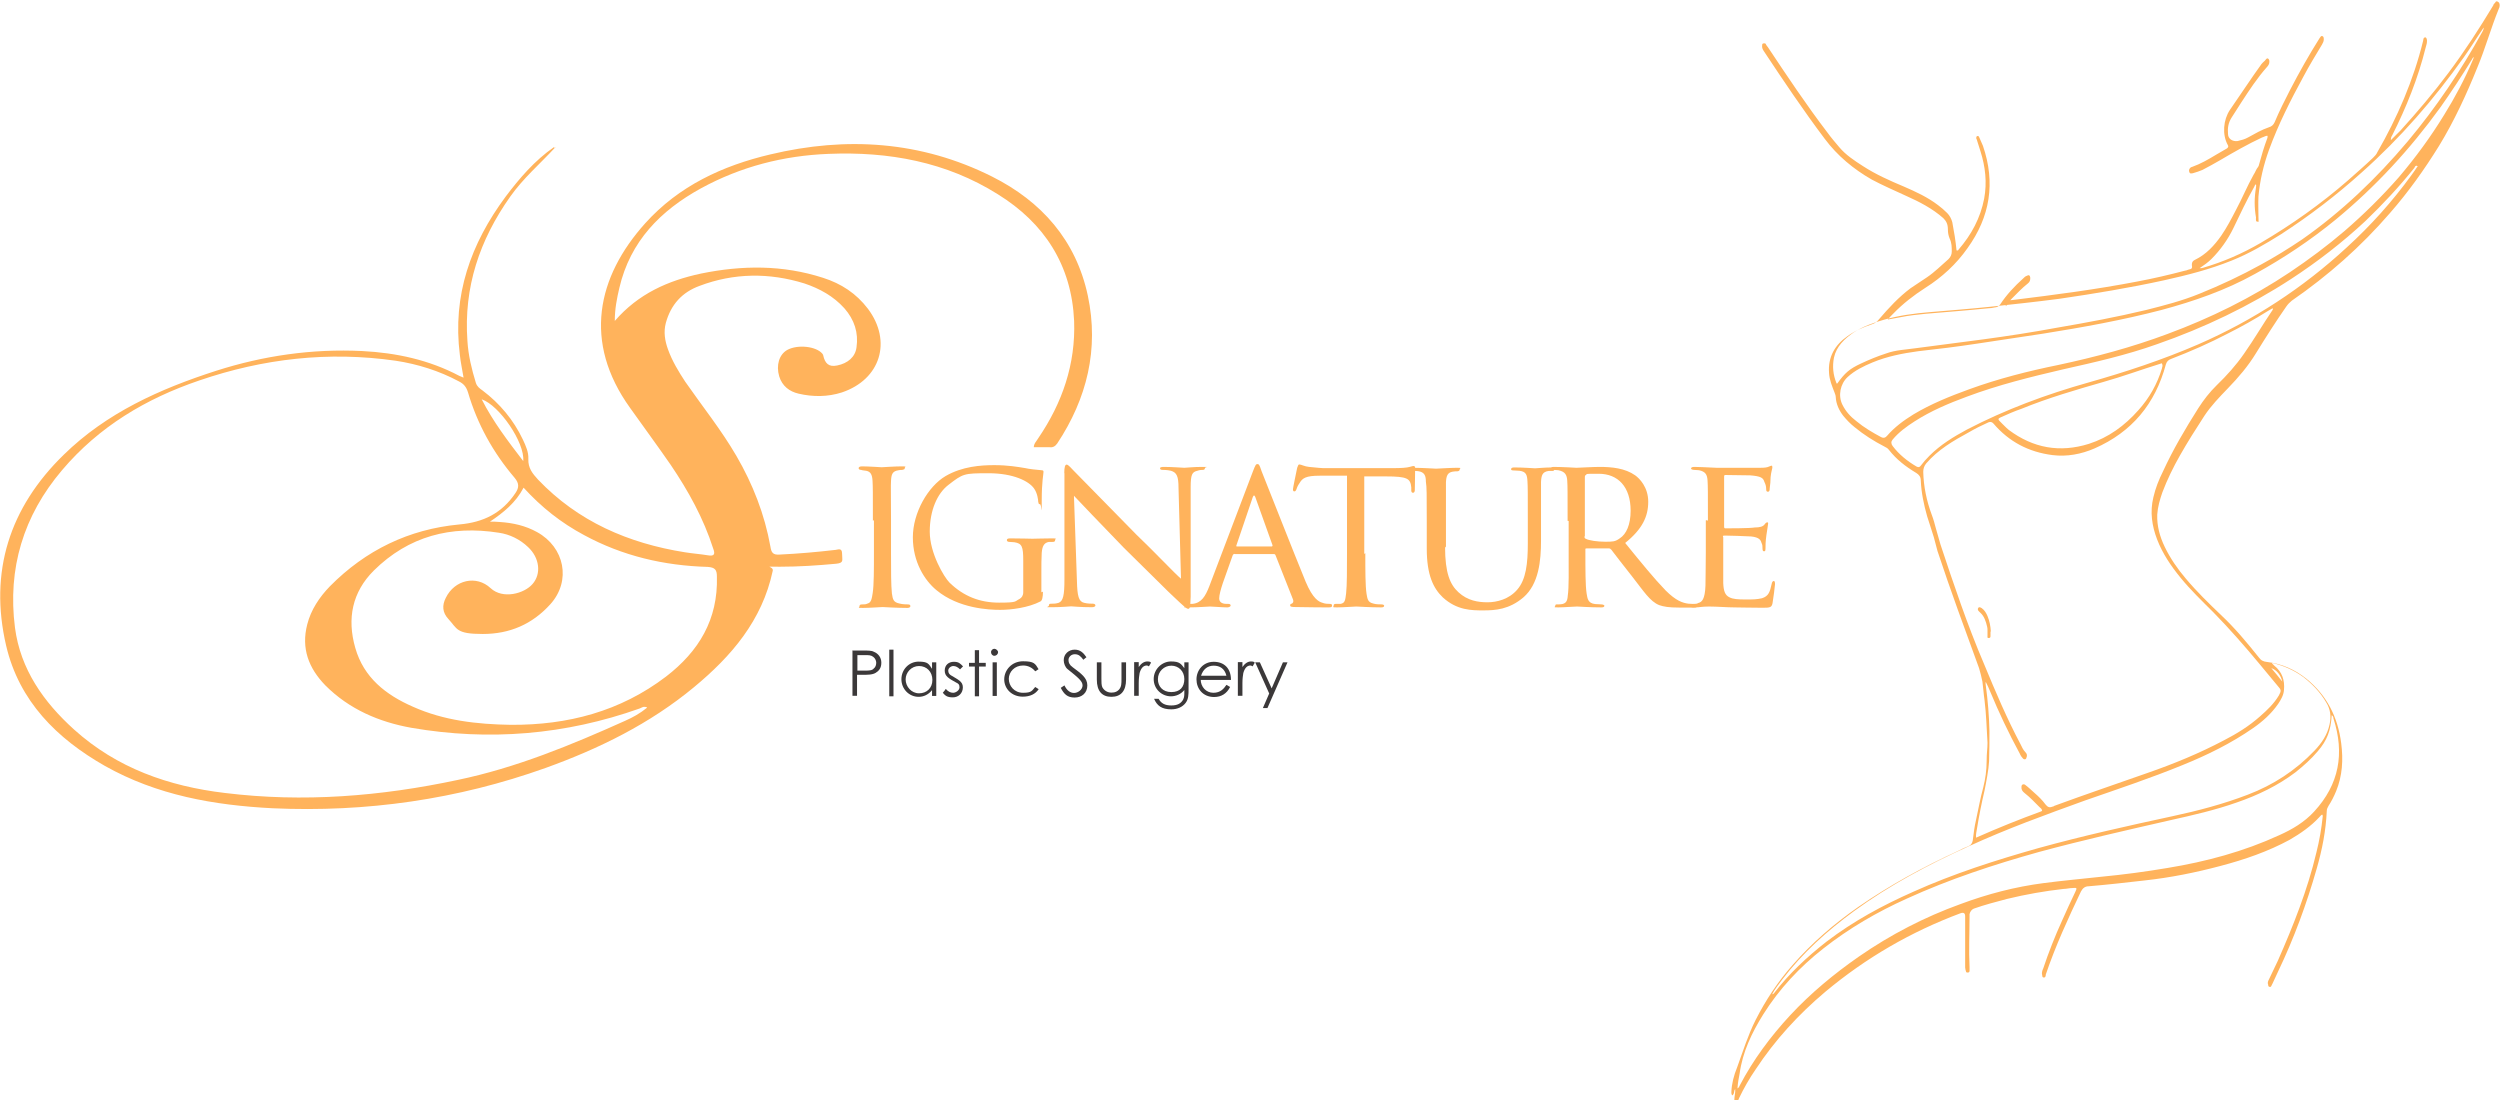 <?xml version="1.0" encoding="UTF-8"?> <svg xmlns="http://www.w3.org/2000/svg" xmlns:serif="http://www.serif.com/" id="Layer_1" version="1.1" viewBox="0 0 1420 625"><defs><style> .st0 { fill: #ffb35c; } .st1 { fill: #3b3839; } </style></defs><g id="Layer_2-2"><g><path class="st0" d="M315.3,83.8c-8.6,9.3-18.1,17.4-25.5,27.9-17.4,24.6-26.5,51.5-24.3,82,.5,8.1,2.4,16,4.8,23.8.7,2.1,2.1,3.1,3.8,4.3,9.8,7.4,17.6,16.7,22.9,27.9,1.7,3.6,3.3,7.2,3.1,11-.2,5.2,2.4,8.3,5.5,11.7,22.7,23.8,51.3,36.2,83.5,41.3,4.3.7,8.6,1,12.9,1.7,3.8.7,4.3-.7,3.1-3.8-5.5-17.2-14.1-32.7-24.1-47.5-7.6-11-15.5-21.7-23.1-32.4-26.9-37.4-18.8-74.4,8.6-104.9,19.1-21.2,43.9-32.7,71.1-39.1,43.2-10.3,85.6-7.6,125.9,12.6,28.1,14.1,47.7,36.2,54.4,67.7,6.4,30.3-.5,58.4-17.4,83.9-1.2,1.7-2.6,2.4-4.5,2.1h-8.8c0-2.1,1.7-3.6,2.6-5.2,13.6-20,21.2-42,20.3-66.5-1.4-31.7-16.9-55.6-43.4-72-29.3-18.4-62-24.3-96.1-22.9-25.5,1-49.8,7.2-72.5,19.6-22.9,12.6-40.1,30-46.3,56.5-1.4,6-2.6,11.9-2.6,18.8,13.4-15.5,30.3-22.9,48.9-26.9,23.4-4.8,46.5-5,69.4,2.4,10.3,3.3,18.8,8.8,25.5,17.6,13.8,18.4,7.2,40.1-14.8,47.5-8.1,2.6-16.5,2.6-24.6.7-5.2-1.2-9.3-4.3-11-9.8-1.9-6.4,0-12.4,4.5-15,6-3.3,16.5-2.1,20,2.1,0,.2.5.5.5,1,1,4.5,3.1,6.7,7.9,5.7,6-1.2,10.3-4.8,11-10.3,1.2-8.3-1.2-15.7-6.9-22.2-6.2-6.9-14.1-11.2-22.7-14.1-20-6.2-40.1-6-59.6,1.4-9.8,3.6-16.2,10.5-19.1,21-1.4,5.2-.5,10.3,1.2,15,2.4,6.7,6,12.6,9.8,18.4,9.8,14.1,20.5,27.4,29.1,42.2,9.3,16,16,33.1,19.3,51.5.5,3.3,1.4,4.8,5.2,4.5,10.5-.5,21-1.4,31.2-2.6,1.7,0,4.3-1.7,4.3,2.1s1.2,5.2-3.3,5.7c-10.7,1-21.2,1.7-32,1.7s-3.3-.5-4.1,2.4c-6,28.1-23.4,48.4-44.8,66.1-25,20.7-53.7,34.8-84.2,45.8-50.1,17.9-101.8,25.3-155,22.9-33.4-1.7-65.8-7.4-95.4-24.1-27.2-15.5-48.6-36.7-56-68.2-9.8-42,1.9-78.5,32.7-108.5,24.3-23.8,54.6-37.4,86.6-47.7,26.9-8.6,54.6-12.6,83-11.2,19.3,1,37.9,5,55.1,14.1.5.2,1.2.5,2.4,1-.7-4.5-1.7-8.8-2.1-12.9-4.3-33.9,6.2-63.2,26-89.9,7.9-10.5,16.5-20.5,27.4-28.1,0,0,.2.2.5.5h0l.5-.2ZM367.7,401.9c-2.1-1-3.1,0-4.3.5-42.2,15-85.6,18.6-129.7,11-18.4-3.3-35.3-10.5-48.9-24.1-9.5-9.8-13.8-21-10.3-34.6,2.1-8.3,6.9-15.5,12.9-21.7,20.3-20.5,44.8-32.4,73.4-35.1,13.8-1.2,24.3-6.4,32-17.9,2.1-3.1,2.1-5.5-.5-8.6-12.2-14.3-21.2-30.5-26.5-48.6-1-3.1-2.4-4.8-5.2-6.2-11.2-6-23.4-9.8-35.8-11.7-38.2-5.5-75.4-1.2-111.6,11.2-30.3,10.3-57,26.2-78,51-21.9,25.8-31,55.8-26.7,89.4,3.1,23.6,16.2,42.2,33.6,57.9,24.3,21.9,53.7,32.2,85.6,36,44.6,5.5,88.7,1.9,132.3-7.4,33.1-6.9,64.4-19.8,95.1-33.6,4.3-1.9,8.3-4.1,12.4-7.4v-.2ZM278.3,296.3c1.9,0,3.8,0,5.7.2,7.4.5,14.5,2.1,21,5.7,15.7,8.6,19.6,27.7,7.6,41-10.3,11.4-23.1,16.9-38.4,16.9s-14.3-2.9-19.6-8.6c-3.3-3.6-3.6-7.6-1.4-11.9,5-10.3,17.4-13.1,25.5-5.5,6.9,6.4,19.1,3.1,23.8-2.4,5-5.7,4.1-14.8-2.6-21-4.5-4.3-10.3-7.2-16.5-8.1-27.2-4.3-51.3,1.9-71.1,21.5-12.2,12.2-15.3,27.2-10.5,43.9,4.8,16.9,17.4,26.7,32.7,33.4,17.6,7.9,36.5,10,55.6,10.3,32.4.2,62.2-7.6,88.2-27.4,18.6-14.3,29.6-32.4,28.9-56.8,0-3.8-1-5.2-5.2-5.5-24.8-.7-48.4-6.2-70.3-18.1-12.9-6.9-24.1-15.7-34.3-26.9-4.5,8.6-11.4,14.1-19.1,19.3h0ZM297.2,261.9c1-10.5-13.6-31.7-23.6-35.1,6.4,12.6,14.8,23.6,23.6,35.1Z"></path><g><path class="st0" d="M495.8,295.8c0-16.5,0-19.3-.2-22.7s-1-5.2-3.6-5.7c-1.2-.2-2.1-.2-2.9-.5-1,0-1.4-.5-1.4-1s.5-1,1.9-1c3.8,0,11,.5,11.2.5s7.6-.5,11.2-.5,1.9.2,1.9,1-.5.7-1.4,1c-.7,0-1.4,0-2.1.2-3.6.5-4.1,2.4-4.3,6-.2,3.3,0,6.2,0,22.7v18.6c0,9.5,0,18.1.5,22.7.5,3.6,1,5,4.3,5.7,1.7.5,4.3.5,4.8.5,1.2,0,1.4.5,1.4,1s-.5,1-1.7,1c-6.2,0-13.6-.5-14.1-.5s-7.6.5-11.2.5-1.9-.2-1.9-1,.5-1,1.7-1,1.9,0,2.9-.5c2.1-.5,2.4-2.9,2.9-6,.7-4.5.7-13.4.7-22.7v-18.6h0l-.5.2Z"></path><path class="st0" d="M592.4,335.9q0,5-1.4,5.7c-6.9,3.6-16.7,4.8-22.9,4.8s-23.6-.7-36.2-11.2c-6.7-5.5-13.4-16-13.4-30s8.6-28.9,18.6-34.8c9.5-5.5,20-6.2,27.7-6.2s13.4,1,17.6,1.7c1.9.5,6.9,1,9.3,1.2,1,0,1,.5,1,1,0,1.4-1,5.2-1,16.2s0,2.1-1,2.1-.7-.7-1-1.4c0-1.2-.5-5-2.4-7.6-2.9-4.1-11.7-8.6-25.8-8.6s-14.5.2-22.9,6.7c-6.2,4.8-10.5,14.3-10.5,26.5s8.1,25.8,11.2,28.9c8.1,7.9,17.4,11.4,28.1,11.4s8.8-.7,11.7-2.1c1.2-.7,2.1-1.9,2.1-3.8v-17.9c0-8.1-.7-9.8-5-10.5-.7,0-1.9-.2-2.9-.2s-1.4-.5-1.4-1c0-.7.5-1,1.9-1,5,0,12.2.2,12.6.2s7.9-.2,11.2-.2,1.7.2,1.7,1-.5,1-1.4,1h-2.1c-2.9.5-3.8,2.6-4.1,6.2-.2,3.6-.2,6.7-.2,11.2v11.2h0l.7-.2Z"></path><path class="st0" d="M604.5,268.9c0-3.8.5-5,1.4-5s2.9,2.4,3.8,3.3c1.2,1.2,18.4,18.8,35.8,36.5,9.8,9.3,21.9,22.2,25.3,25l-1.4-51.5c0-6.7-1-8.8-4.3-9.8-2.1-.5-4.1-.5-4.8-.5-1.2,0-1.4-.5-1.4-1s1-.7,2.1-.7c5.2,0,10.5.5,11.7.5s5-.5,10-.5,1.7,0,1.7.7-.5,1-1.2,1-1.7,0-3.1.5c-2.9.7-3.8,1.9-3.8,9.3v62.2c-.2,6.2-.5,6.9-1.4,6.9s-2.1-1-8.1-6.7c-.5-.2-17.6-17.4-28.4-27.9-12.9-13.4-25.3-26.2-28.4-29.6l1.7,48.4c.2,8.6,1,11.7,4.1,12.4,1.9.5,4.1.5,5,.5s1.4.5,1.4,1-.7,1-1.9,1c-6.7,0-11.2-.5-11.9-.5s-5.5.5-10.7.5-1.9,0-1.9-1,.5-1,1.7-1,2.1,0,3.8-.5c2.6-1,3.3-4.3,3.3-13.4v-60.6h0v.2Z"></path><path class="st0" d="M701.3,314.6c-.7,0-1,.5-1.2,1l-5.5,15.5c-1.2,3.6-2.1,6.9-2.1,8.8s1.4,3.1,4.1,3.1h1c1.2,0,1.4.5,1.4,1s-1,1-1.9,1c-2.6,0-8.3-.5-9.8-.5s-6.7.5-11.9.5-1.9-.2-1.9-1,.5-1,1.4-1h2.4c5.2-.5,7.4-4.5,9.5-9.8l24.8-65.3c1.4-3.6,1.7-4.3,2.6-4.3s1.2.5,2.4,4.1c1.7,4.1,18.6,47.2,25,62.7,4.1,9.8,7.6,11.4,9.3,11.9,1.7.7,3.3.7,4.3.7s1.4.2,1.4,1-.5,1-1.9,1-10.5,0-18.8-.2c-2.4,0-3.1-.2-3.1-1s.5-.7,1-1c.5-.2,1.2-1,.5-2.6l-9.8-24.8c-.2-.5-.5-.7-1-.7h-22.7.5ZM722.3,310.4c.5,0,.5-.5.5-.7l-9.8-27.4q-.7-1.7-1.4,0l-9.3,27.4c-.2.5,0,.7.2.7h19.8Z"></path><path class="st0" d="M775.5,314.4c0,9.5,0,18.4.7,22.9.5,2.9.7,4.8,3.8,5.5,1.4.5,3.8.5,4.8.5s1.4.5,1.4.7c0,.7-.5,1-1.7,1-6.2,0-13.6-.5-14.1-.5s-7.9.5-11,.5-1.9-.2-1.9-1,.5-1,1.4-1h2.6c2.4-.5,2.6-1.9,3.1-6,.5-4.5.5-13.4.5-22.7v-44.1h-15.5c-7.9,0-9.8,1.4-11.4,4.1-1.2,1.7-1.7,3.1-1.9,3.8-.5,1-.7,1-1.2,1s-.7-.5-.7-1.2,1.7-8.8,2.4-12.2c.5-1.4.7-1.9,1.2-1.9,1,0,3.1,1.2,5.5,1.4,4.3.5,7.9.7,7.9.7h40.5c3.6,0,7.2-.2,8.8-.7,1.7-.5,1.9-.5,2.4-.5s.7.7.7,1.2c0,3.6-.2,11.7-.2,12.6s-.5,1.4-1,1.4c-.7,0-1-.5-1-1.4v-1.7c-.5-5-2.1-6.2-14.5-6.2h-12.2v44.1h0l.5-.5Z"></path><path class="st0" d="M820.8,310.6c0,15,2.9,21.5,7.6,25.8,5.2,4.8,11.2,5.7,16.5,5.7s12.2-1.7,16.9-7.2c5-5.7,6-15,6-26v-13.1c0-16.2,0-19.1-.2-22.4-.2-3.6-.7-5.5-4.5-6-1,0-2.4-.2-3.6-.2s-1.2-.5-1.2-.7c0-.7.7-1,1.7-1,5.2,0,11.4.5,11.9.5s6-.5,9.3-.5,1.7.2,1.7,1-.5,1-1.2,1h-2.1c-3.6.5-4.1,2.6-4.3,6.2v33.4c0,11.2-1.2,24.6-10,32.2-8.1,6.9-16,7.4-22.7,7.4s-15,0-23.1-7.4c-5.2-5-9.1-12.4-9.1-27.7v-15.3c0-16.5,0-19.3-.5-22.7,0-3.3-.7-5.5-4.5-6-.7,0-2.1-.2-3.1-.2s-1.4-.5-1.4-.7c0-.7.5-1,1.9-1,5.2,0,11.9.5,12.9.5s8.3-.5,11.7-.5,1.7.2,1.7,1-1,1-1.4,1-1.7,0-2.6.2c-2.9.5-3.6,2.4-3.8,6v37.4h0l-.2-.7Z"></path><path class="st0" d="M890.4,295.8c0-16.5,0-19.3-.2-22.7s-1.2-5.2-5-6c-.7,0-1.9-.2-2.9-.2s-1.4-.2-1.4-.7.5-1,1.4-1c5.2,0,12.9.5,13.1.5,1.2,0,9.5-.5,13.1-.5,6.9,0,14.5.7,20.3,4.8,2.4,1.7,7.4,6.7,7.4,15s-3.3,15.5-13.1,23.4c9.1,11.2,16.5,20.3,22.9,26.9,6,6,9.8,7.2,13.1,7.6,1,0,3.6.2,3.8.2,1,0,1.4.5,1.4,1s-.5,1-2.1,1h-8.6c-5.7,0-8.6-.5-11.2-1.4-5.2-2.1-8.8-7.9-15.3-16.2-4.8-6-9.8-12.6-11.9-15.3-.5-.5-.7-.7-1.4-.7h-12.6c-.5,0-.7,0-.7.5v1.7c0,10,0,18.8.7,23.4.5,2.9.7,5.5,4.8,6,1.2,0,2.6.2,3.6.2s1.7.5,1.7.7c0,.7-.5,1-1.7,1-6.4,0-13.4-.5-13.8-.5-1.9,0-7.4.5-10.7.5s-1.7-.2-1.7-1,.7-.7,1.4-.7,1.7,0,2.6-.2c2.1-.5,2.9-1.7,3.1-4.8.7-4.5.5-14.5.5-23.8v-18.6h-.5ZM900,304.6c0,.7,0,1.2.7,1.4,1.7,1,6.7,1.7,11,1.7s5.7,0,8.3-1.9c3.8-2.4,6.2-7.9,6.2-15.7,0-13.6-7.2-21-18.1-21s-5.7.2-7.2.7c-.5,0-.7.5-.7,1.2v33.6h-.2Z"></path><path class="st0" d="M970.1,295.8c0-16.2,0-19.3-.2-22.7-.2-3.6-1.2-5.2-4.8-6-.7,0-1.9-.2-2.9-.2s-1.7-.5-1.7-.7c0-.7.7-1,1.9-1,2.4,0,5.7.2,12.6.5h25c2.4,0,3.8-.2,4.8-.7.7-.2,1-.5,1.4-.5s.5.2.5,1-.7,2.4-1,5.5c0,2.1-.2,4.1-.5,6.4,0,1.2-.2,1.9-1,1.9s-1-.5-1-1.4c0-1.9-.5-3.1-1-4.1-.7-2.4-1.9-3.3-8.1-3.8-1.7,0-13.8-.2-14.1-.2-.5,0-.7.2-.7,1v28.1c0,.7,0,1.2.7,1.2,1.4,0,14.1,0,16.7-.5,2.9,0,4.8-.5,5.7-1.9.5-.7,1-1,1.4-1s.5,0,.5.7-.5,2.9-1,6.7c-.5,3.6-.5,6-.5,7.6s-.5,1.4-1,1.4-.7-.7-.7-1.7,0-1.9-.5-2.9c-.5-1.7-1.2-3.3-6-3.8-2.9-.2-12.9-.5-14.8-.5s-1,.5-1,1v26c.2,4.5,1,6.9,3.6,8.1,1.9,1,4.8,1.2,9.1,1.2s6.2,0,9.3-.7c3.8-1.2,4.5-3.6,5.5-8.1.2-1.2.7-1.7,1.2-1.7.7,0,.7,1.2.7,1.9s-1,8.6-1.4,10.7c-.5,2.4-1.4,2.6-5.5,2.6-8.1,0-11.7-.2-16-.2s-10-.5-14.5-.5-5.2.5-8.1.5-1.7-.2-1.7-1,.5-1,1.2-1,1.7,0,2.4-.5c2.1-.5,3.8-2.1,4.1-9.8,0-4.3.2-9.3.2-18.6v-18.6h.7Z"></path></g><g><path class="st1" d="M484.3,369.5h6c2.6,0,4.8,0,6,.7,2.6,1,4.3,3.3,4.3,6.2s-1.2,4.5-3.1,5.7-4.5,1.2-8.1,1.2h-2.6v11.9h-2.6v-25.8h.2ZM487,372.1v8.8h4.3c2.1,0,4.1,0,5-1.2,1-.7,1.4-2.1,1.4-3.3s-.7-2.6-1.7-3.3c-1.2-1-2.6-1-4.8-1h-4.5.2Z"></path><rect class="st1" x="505.1" y="369" width="2.4" height="26.5"></rect><path class="st1" d="M529.4,376.2h2.4v19.1h-2.4v-3.3c-2.1,2.6-4.8,3.8-7.6,3.8-5.5,0-9.8-4.5-9.8-10s4.3-10,9.8-10,5.7,1.4,7.6,4.1v-3.6h0ZM514.4,385.9c0,4.1,3.3,7.9,7.6,7.9s7.6-2.9,7.6-7.6-3.3-7.9-7.6-7.9-7.6,3.6-7.6,7.6h0Z"></path><path class="st1" d="M537.3,391.4c1.2,1.4,2.6,2.1,4.1,2.1s3.6-1.4,3.6-3.1-.7-2.1-1.7-2.6c-4.3-2.4-6.7-3.6-6.7-6.9s2.4-5,5.2-5,3.6,1,5.2,2.6l-1.7,1.7c-1.2-1.2-2.4-1.9-3.8-1.9s-2.9,1.2-2.9,2.6.7,2.1,1.4,2.6c4.3,2.6,6.9,3.6,6.9,6.9s-2.4,5.7-5.7,5.7-4.3-1-5.7-2.6l1.4-1.7h0l.2-.5Z"></path><path class="st1" d="M553.7,369.3h2.4v7.2h3.8v2.1h-3.8v16.9h-2.4v-16.9h-3.3v-2.1h3.3v-7.2Z"></path><path class="st1" d="M566.9,370.4c0,1.2-1,2.1-2.1,2.1s-1.9-1-1.9-2.1,1-1.9,1.9-1.9,2.1,1,2.1,1.9ZM563.8,376.2h2.4v19.1h-2.4v-19.1Z"></path><path class="st1" d="M590,391.4c-1.9,2.9-5,4.3-9.1,4.3-6.2,0-10.5-4.5-10.5-9.8s4.3-10.3,10.7-10.3,6.9,1.4,8.8,4.5l-1.9,1.2c-1.7-2.1-4.1-3.3-6.9-3.3-4.8,0-8.1,3.6-8.1,7.6s3.1,7.9,8.1,7.9,5-1.2,6.9-3.3l1.9,1.2h0Z"></path><path class="st1" d="M615.3,374.7c-1.4-1.9-2.6-3.1-4.8-3.1s-3.6,1.7-3.6,3.3.7,2.9,2.4,4.1c4.8,3.6,8.3,6,8.3,10.3s-3.1,6.9-7.2,6.9-6-1.9-7.9-5.5l2.1-1.4c1.4,2.9,3.3,4.3,5.5,4.3s4.8-1.9,4.8-4.3-2.6-4.5-8.6-9.3c-1.2-1-2.1-3.1-2.1-5,0-3.6,2.9-6,6.2-6s5,1.9,6.7,4.3l-2.1,1.7h0l.2-.2Z"></path><path class="st1" d="M637,376.2h2.6v9.8c0,6.4-2.9,9.8-8.3,9.8s-8.3-3.3-8.3-9.8v-9.8h2.6v9.3c0,1.9,0,3.6.5,4.8,1,1.9,2.9,3.1,5.2,3.1s3.3-.7,4.3-1.7c1.4-1.7,1.4-3.3,1.4-6.2v-9.3h0Z"></path><path class="st1" d="M646.7,379c1.4-2.1,3.1-3.3,5-3.3s1.7.5,2.1.7l-1.2,2.1c-.2,0-.7-.5-1.2-.5-1.9,0-3.3,1.4-4.1,4.3-.2,1.2-.5,3.1-.5,5.7v7.2h-2.6v-19.1h2.6v2.9h-.2Z"></path><path class="st1" d="M675.1,391.4c0,3.1,0,5.7-1.7,7.9s-4.5,3.6-8.1,3.6c-5.5,0-8.1-2.1-9.8-6h2.6c1.4,2.6,3.6,3.8,7.2,3.8s5.5-1.2,6.7-3.3c.7-1.4.7-2.6.7-4.1v-1.4c-1.9,2.4-4.8,3.6-7.6,3.6-5.2,0-9.8-4.1-9.8-9.8s4.8-10,9.8-10,5.7,1.4,7.6,3.8v-3.3h2.4v15.3h0ZM657.7,385.9c0,3.8,2.6,7.2,7.6,7.2s7.4-2.9,7.4-7.4-3.3-7.6-7.4-7.6-7.6,3.3-7.6,7.6v.2Z"></path><path class="st1" d="M682,385.9c0,4.3,3.1,7.6,7.2,7.6s6-2.4,7.4-4.5l2.1,1.2c-1.9,3.8-5,5.7-9.1,5.7-6.4,0-10-4.8-10-10s3.8-10,9.8-10,9.8,3.8,9.8,10.3h-17.2v-.2ZM696.6,383.8c-1-4.1-3.8-5.7-7.2-5.7s-6,1.9-7.2,5.7h14.3Z"></path><path class="st1" d="M705.6,379c1.4-2.1,3.1-3.3,5-3.3s1.7.5,2.1.7l-1.2,2.1c-.2,0-.7-.5-1.2-.5-1.9,0-3.3,1.4-4.1,4.3-.2,1.2-.5,3.1-.5,5.7v7.2h-2.6v-19.1h2.6v2.9h-.2Z"></path><path class="st1" d="M713,376.2h2.6l6.7,14.8,6.4-14.8h2.6l-11.4,26h-2.6l3.6-8.3-7.9-17.6h0Z"></path></g><path class="st0" d="M1138.2,170.6c1.9.2,3.6,0,5-.2,23.6-2.9,47.5-6,70.8-10.5,9.1-1.7,18.1-3.8,27.2-6.2.7,0,1.4-.5,2.4-.7,1.4-.2,1.7-1,1.4-2.1-.2-1.4.2-2.6,1.7-3.3,6.4-3.1,11-8.1,15-13.8,3.1-4.5,5.7-9.5,8.3-14.5,3.6-6.7,6.4-13.6,10-20,1-1.4,1.4-3.1,2.6-4.5.2-.2.5-1,.5-1.2,1.4-5.2,2.9-10.3,4.8-15.3,0-.5.2-.7,0-1.2-1.2,0-1.9.7-3.1,1-8.1,3.8-16,8.3-23.8,12.9-3.3,1.9-6.7,3.8-10,5.5-1.7.7-3.6,1.4-5.5,1.9-.7,0-1.4.5-1.9-.5-.5-1-.2-1.9.5-2.6.2-.2.7-.5,1-.5,4.8-1.7,9.3-4.3,13.6-6.9,2.1-1.2,4.1-2.4,6.2-3.6.7-.5,1-1.2.5-1.9-3.3-6-2.6-14.3,1.2-20,6-8.6,11.7-17.4,17.9-26,.5-.7,1.2-1.2,1.9-1.9s1-1.7,1.9-1.2c.7.5.7,1.2.7,1.9,0,1.2-.7,2.1-1.4,2.9-5.5,6.2-10,13.1-14.5,20-1.9,2.9-3.6,5.7-5.5,8.6s-2.4,6-2.1,9.3c0,2.9,2.6,4.5,5.5,4.1,2.1-.5,4.1-1,6-2.1,3.8-2.1,7.6-4.3,11.7-5.7,1.7-.5,2.6-1.4,3.3-2.9,2.6-6.2,5.7-12.4,8.8-18.4,5.2-10,10.7-19.8,16.7-29.3h0c.5-.5.7-1.4,1.4-1.2,1,0,1,1.2,1,1.9,0,1.2-.5,1.9-1,2.9-3.6,6-7.2,11.9-10.5,18.1-7.4,13.6-14.3,27.2-19.6,41.7-3.1,8.6-5.2,17.4-6,26.5-.2,4.1,0,7.9,0,11.7s.5,2.4-.7,2.6c-1,0-.7-1.7-.7-2.4-1-5.7-1-11.2,0-16.9,0-.7.2-1.2,0-1.9-.7.2-.7,1-1,1.4-4.3,7.6-8.1,15.7-11.9,23.6-3.1,6.4-7.4,12.4-12.4,17.4-1.9,1.9-4.3,3.6-6.7,5.2,1,0,1.4,0,1.9-.2,11.4-3.3,22.4-8.1,32.7-14.1,17.6-10.3,34.3-22.2,49.6-35.5,4.8-4.3,9.5-8.3,14.3-12.9,1-1,1.9-1.9,2.4-3.1,11.4-19.8,20.5-40.8,26-63.2h0c.2-.7,0-1.9,1.2-2.1.7,0,1.2,1.2,1,2.6,0,1-.5,2.1-.7,3.1-4.3,17.4-11,34.1-19.1,50.1-.5.7-.7,1.4-.7,2.6l5.5-5.5c9.5-10.5,18.6-21.2,27.2-32.7,9.3-12.4,17.6-25.3,25.5-38.4,0-.5.7-1.2,1-1.4.2-.5.7-1.2,1.4-.7.7.2,1.2,1,1.2,1.9v.5c0,.5-.2,1.2-.5,1.7-4.5,11-7.6,22.4-12.2,33.4-6.2,15.3-13.1,30.3-21.7,44.4-8.3,13.4-17.4,26.2-27.9,38.2-16.5,19.1-35.1,35.5-55.8,49.8-1.2,1-2.1,1.9-3.1,3.3-6,8.6-11.7,17.6-17.2,26.5-4.5,7.4-10,13.8-16,20-4.8,5-9.5,9.8-13.4,15.7-4.8,7.4-9.5,14.8-13.8,22.4-3.8,6.7-7.2,13.6-10,21-1.4,4.1-2.6,8.1-2.9,12.6-.2,6.4,1.4,12.4,4.3,18.4,3.1,6.4,7.2,12.4,11.9,17.9,6.2,7.4,13.1,14.1,20,20.7,7.9,7.4,14.8,15.7,21.5,24.1,1.2,1.7,2.6,2.4,4.8,2.6,8.3,1,15.7,4.3,22.2,9.5,11.7,9.5,17.9,21.9,19.8,36.7,1.2,9.3.7,18.4-2.9,27.2-1.2,2.9-2.6,5.7-4.3,8.3-.5,1-1,1.7-1,2.9-.5,11.2-2.6,21.9-5.7,32.7-5.7,20-12.9,39.6-21.9,58.4-1,2.1-2.1,4.5-3.1,6.7-.2.5-.5,1-.7,1.4-.2.5-.5,1-1.2.7-.5,0-.7-.7-.7-1.2-.5-1.2,0-2.1.5-3.1,1.7-3.6,3.3-6.9,5-10.5,8.8-20,16.9-40.3,21.9-61.5,1.7-6.7,2.9-13.6,3.6-20.5,0-.2,0-.7-.2-1-.7,0-1.2,1-1.7,1.4-4.8,5.2-10.7,9.3-16.9,12.9-12.4,6.7-25.5,11.2-39.1,14.8-14.3,3.8-28.6,6.7-43.4,8.3-10.5,1.2-21,2.4-31.7,3.3-1.9,0-3.3,1-4.3,2.9-7.4,15.5-14.5,31-20,47.2,0,.7-.2,1.9-1.2,1.7-1,0-.7-1.2-1-2.1,0-1,.2-1.9.7-2.9,3.1-9.3,6.7-18.4,10.7-27.2,2.4-5.5,5-11,7.6-16.5,1-2.1,1-2.4-1.7-2.1-1.7,0-3.3.5-5,.5-10.7,1.2-21.5,3.1-32.2,5.7-6.4,1.7-12.6,3.3-18.8,5.5-1.2.5-2.1,1.7-2.4,3.1v1c0,9.8-.5,19.6,0,29.1v2.1c0,.5-.2,1-1,1s-.7,0-1-.5c-.2-.7-.5-1.7-.5-2.4v-29.1q0-2.6-2.6-1.7c-28.1,10.5-53.7,25.3-76.8,44.6-15.3,12.9-28.6,27.4-39.6,44.1-3.6,5.2-6.7,10.7-9.5,16.5,0,.5-.5,1-.7,1.2-.2.5-.5,1.4-1.2,1.2-.7,0-.5-1-.7-1.7,0-1.9.7-4.1.5-6-1,1-.2,2.6-1.7,3.6-.5-.7-.5-1.2-.5-1.9.2-4.8,1.4-9.5,3.3-14.1,3.3-9.1,6.2-18.4,10.5-26.9,5.7-11.2,12.6-21.7,21-31.2,11-12.6,23.6-23.4,37.2-32.9,17.9-12.4,37.2-22.9,57-32,1.9-1,3.8-1.9,5.7-2.6,1.4-.5,2.1-1.7,2.4-3.1.5-4.1,1-8.1,1.9-11.9,1.4-6.2,2.4-12.4,4.1-18.4,1.2-4.8,1.9-9.8,1.9-14.8s.5-6.9.5-10.5c-.5-8.1-.7-16.2-1.7-24.3-.5-3.3-.7-6.9-1.2-10.5-.5-2.6-1.2-5.2-1.9-7.6-8.1-22.2-16.2-44.1-23.6-66.5-.7-2.6-1.4-5.2-2.1-7.9-1.2-4.1-2.6-7.9-3.8-11.9-1.9-6.7-3.3-13.4-3.6-20.3,0-2.1-1-3.3-2.6-4.3-6-3.6-11.2-7.6-15.5-13.1-.7-1-1.7-1.4-2.6-1.9-6-3.1-11.7-6.7-16.9-11-2.4-1.9-4.5-4.1-6.4-6.4-2.4-3.1-4.1-6.7-4.3-10.7,0-1-.5-1.9-.7-2.6-1.4-3.6-2.9-7.2-3.1-11-.7-9.1,3.3-16,10.5-21,4.3-3.1,8.8-5,13.8-6.7,1.7-.5,2.9-1.4,4.1-2.9,5.5-6.4,11.2-12.6,17.9-17.6,3.1-2.1,6.2-4.1,9.3-6.2,4.3-2.9,8.1-6.7,12.2-10.3,1.2-1.2,1.9-2.6,1.9-4.3,0-2.4,0-5-1.2-7.4-.7-1.7-1-3.3-1-5.2,0-3.1-1-4.8-2.6-6.4-6.2-5.5-13.6-9.3-21-12.6-6.7-3.1-13.4-6-19.6-9.3-10.5-6-19.6-13.6-26.7-23.1-12.2-16.2-23.4-32.9-34.6-49.8-.7-1-1.2-2.1-1-3.3,0-.5,0-1.2,1-1.2s1,.2,1.2.7c.2.5.7,1,1,1.4,11,16.5,21.9,32.9,33.9,48.6,2.1,2.9,4.5,5.7,6.7,8.3,3.8,4.5,8.6,7.6,13.4,10.7,7.4,4.8,15.3,8.3,23.4,11.7,6.7,2.9,13.4,6,19.3,10.5,1.9,1.4,3.6,2.9,5.2,4.5,1.4,1.4,2.4,3.3,2.9,5.2,1,5.2,1.9,10.7,2.4,16,.7.2,1,0,1.2-.5,7.2-8.3,12.4-17.9,14.5-28.9,1.7-9.1.7-18.1-2.1-26.9-.7-1.9-1.2-4.1-1.9-6,0-.5-.5-1-.5-1.4s0-1,.5-1.2,1,0,1.2.7c.7,1.7,1.4,3.1,2.1,4.8,7.2,21,4.1,40.3-8.8,58.2-6.4,9.1-14.5,16.5-23.8,22.4-6.7,4.3-12.9,9.1-18.4,14.8-1,1-1.9,1.9-3.1,3.3,2.9-.5,5.2-1,7.6-1.4,4.8-1,9.5-1.4,14.1-1.9,11.7-1,23.6-1.9,35.3-3.1,1.2,0,2.6-.2,3.8-.5,1.2,0,2.4-.7,3.1-1.7,3.6-5.5,8.1-10.3,13.1-14.8.5-.5,1.2-1.2,1.9-1.4,1.2-.7,1.9-.5,2.1,1,0,1.4-.2,2.4-1.4,3.3-3.3,2.6-6.2,5.7-9.1,8.6-1.2,1.2-2.1,2.4-3.3,4.3h0l-1-3.1ZM1159.9,460.6c0-1.2-1-1.7-1.4-2.1-2.9-2.9-5.5-5.7-8.6-8.1-1.2-1-1.9-1.9-1.7-3.6,0-1.2,1.2-1.7,2.1-1,1.9,1.4,3.6,3.1,5.2,4.5,2.4,2.1,4.5,4.1,6.4,6.7,1.2,1.4,2.1,1.9,3.8,1.2.5,0,.7-.2,1.2-.5,17.4-6.4,35.1-12.4,52.7-18.6,15-5.2,29.6-11.2,43.6-18.6,7.4-3.8,14.3-8.1,20.5-13.6,4.1-3.6,7.9-7.2,10.7-11.9,1.4-2.6,1.4-3.1-.5-5.2-3.6-4.3-7.2-8.6-10.7-12.9-8.3-10-16.9-19.8-26-29.1-6.4-6.4-12.9-12.6-18.6-19.6-5.5-6.7-10.3-13.8-13.4-21.9-2.9-7.6-4.1-15.5-2.1-23.8,1.2-5.2,3.1-10,5.5-14.8,5.7-12.4,12.6-24.1,20-35.8,3.1-4.8,6.4-9.1,10.5-13.1,5.7-5.5,11-11.4,15.5-17.9,5.7-8.1,10.7-16.7,16.2-24.8,0-.2.5-.5,0-1-1,.5-1.9,1.2-2.9,1.7-7.2,4.5-14.8,8.8-22.4,12.6-10.5,5.5-21.5,10.3-32.4,14.5-1.4.5-2.4,1.4-2.9,3.1-6,22.4-19.3,38.4-40.5,47.7-7.6,3.3-15.7,4.8-23.8,3.8-13.6-1.7-24.8-7.6-33.6-17.9q-1.2-1.4-2.9-.7c-3.8,1.7-7.6,3.6-11.2,5.7-8.8,4.8-17.4,9.8-24.1,17.6-1.2,1.4-1.7,3.1-1.7,4.8.2,8.3,1.9,16.5,4.8,24.3,1,2.6,1.7,5.2,2.4,7.9.7,2.6,1.9,6.7,2.6,9.1,7.6,22.9,15.3,45.8,24.8,68,6.4,15.5,12.9,30.8,20.7,45.5.7,1.4,1.4,3.1,2.6,4.3s1.2,2.1.7,3.3c-.2,1-1.2,1.2-1.9.5s-1.4-1.7-1.9-2.9c-6.2-11.4-11.9-23.4-16.9-35.5-.7-1.7-1.4-3.3-2.4-5.2-.2,1,0,1.4,0,1.9,1.2,8.6,1.9,17.4,2.1,26,0,5.7,0,11.4-.2,17.2-.2,4.5-1.7,12.2-2.6,16.7-1.7,7.2-3.1,14.3-4.3,21.7-.2,1.4-.7,3.1-.5,5,12.4-5.5,24.8-10.5,37.2-15h0v-.2ZM987,618.2c.7-.5,1-1.2,1.2-1.7,7.6-14.5,17.4-27.7,28.6-39.8,11.7-12.6,25-23.6,39.1-33.4,17.9-12.4,37.2-22.4,57.7-29.8,15.3-5.7,31-9.8,47.2-11.9,10.7-1.4,21.7-2.4,32.7-3.6,12.6-1.2,25.3-2.9,37.7-5,21.9-3.6,43.2-9.3,63.4-18.6,7.4-3.3,14.3-7.4,19.8-13.4,14.3-15.5,17.4-33.1,11-52.9,0-.7-.2-1.4-1-1.9-.5,8.8-2.6,14.3-7.9,20.5-3.8,4.5-8.1,8.3-12.6,11.9-10,7.6-21.5,13.1-33.4,17.2-12.2,4.3-24.8,7.2-37.4,10-25,5.7-50.1,11.4-74.9,18.1-25.8,7.2-51,15.5-75.1,26.5-16.9,7.6-32.9,16.9-47.5,28.4-13.4,10.5-25,22.9-34.1,37.4-6.4,10.3-11.7,21.2-13.4,33.6-.5,2.6-1,5.2-1.2,8.1h0v.2ZM1405.3,32.5c-.7,0-1,.7-1.2,1.2-5.7,9.3-11.7,18.4-17.9,27.2-17.2,23.8-37,45.3-59.6,63.9-14.3,11.7-29.6,21.9-45.8,30.8-16.7,9.3-34.6,15.5-53.2,20.5-21.9,5.7-44.4,9.8-67,13.4-12.6,1.9-25,3.8-37.7,5.7-11.2,1.7-22.4,3.1-33.4,4.3-8.8,1.2-17.6,2.9-26,6.4-5,2.1-10,4.5-14.1,8.3-4.1,3.8-5.5,10.5-2.9,15.7,1.9,3.8,4.5,6.7,7.9,9.3,4.3,3.6,9.1,6.4,14.1,9.1q1.9,1,3.3-.7c4.3-5,9.5-8.8,15-12.2,10-6,20.7-10.3,31.7-14.3,16.5-6,33.4-10.3,50.6-13.8,21-4.5,41.7-10,62-17.6,24.6-9.1,47.7-20.5,69.6-35.1,10.7-7.2,21.2-15,31-23.4,11-9.5,21.2-19.6,30.8-30.5,9.5-11.2,18.1-22.9,25.8-35.5,6.2-10,11.7-20.3,16.2-31,.2-.7.7-1.4.7-2.1h0v.5ZM1290.6,376.4v.5l1.2,1.2c4.5,3.6,6,8.3,5.5,13.8-.2,2.9-1.7,5.5-3.3,7.9-3.8,5.5-8.8,10-14.3,13.8-12.4,8.6-26,15.3-40.1,21-18.1,7.4-36.7,13.6-55.1,20-22.4,8.1-44.8,16.2-66.5,26.2-22.7,10.3-44.6,21.9-64.9,36.7-15.3,11.2-29.3,23.8-40.8,38.9-1.9,2.6-4.1,5.2-5.7,8.3.5,0,.7-.2,1-.5,8.6-11.2,18.8-20.7,29.8-29.3,15.3-11.7,32-20.7,49.4-28.4,22.9-10.3,46.7-17.9,71.1-24.8,25-6.9,50.6-12.6,76.1-18.1,14.5-3.1,28.9-6.9,42.7-12.2,14.5-5.5,27.2-13.8,37.9-25,4.1-4.3,7.4-9.1,8.6-15,1-4.3.5-8.6-1.9-12.4-3.3-5.7-7.9-10.5-13.1-14.5-5.2-3.8-11-6.4-17.4-7.9h0v-.2ZM1410.8,15.4c-.2.5-.5.7-.7,1.2-3.6,5.2-6.9,10.7-10.7,16-16.9,23.8-36,45.8-57.9,65.3-14.3,12.9-29.6,24.6-45.8,35.1-9.1,5.7-18.1,11-28.1,15-12.4,5-25.3,8.3-38.4,11.2-19.6,4.3-39.6,7.6-59.4,10.5-12.9,1.7-26,3.1-38.9,4.5-11.4,1.2-23.1,2.1-34.8,3.1-8.8.7-17.4,1.9-26,4.3-6,1.7-11.9,3.8-17.2,7.2-5.2,3.6-9.8,7.9-11.2,14.3-1,5-.5,9.8,1.4,14.5,0,0,.2.5.5.2,4.3-6,6.9-8.3,13.6-11.4,4.5-2.1,9.3-4.1,14.3-5.7,5.2-1.9,11-2.1,16.5-2.9,12.6-1.7,25.5-3.3,38.2-5,14.1-1.9,28.4-4.1,42.4-6.7,16.9-2.9,33.6-6,50.3-10,10.3-2.6,20.5-5.2,30.5-9.3,11.9-4.8,23.6-10.3,34.8-16.5,7.9-4.3,15.7-9.1,23.4-14.3,22.4-15.7,42.2-34.6,59.9-55.6,16.2-19.3,30.3-40.3,42.4-62.2.5-1,1-1.7.7-2.9h.2ZM1372.8,94.1c-1,0-1.2.7-1.4,1.2-8.6,10.7-17.9,20.7-27.9,30.3-13.1,12.2-27.2,23.1-42.2,32.9-23.8,15.5-49.4,27.7-76.1,37-17.4,6.2-35.5,10.3-53.4,14.3-18.4,4.3-36.7,8.8-54.6,15.5-10.3,3.8-20.5,8.1-29.8,14.1-4.5,2.9-8.8,6-12.4,10.3q-1.4,1.7,0,3.6c3.6,4.8,8.3,8.6,13.6,11.7,1,.5,1.7.5,2.4-.5,1.4-1.9,3.1-3.8,5-5.7,6.2-6.2,13.6-10.7,21.2-14.8,21.9-11.4,45.1-20,68.9-26.7,21.2-6,42.2-12.9,62.5-21.7,31.2-13.6,59.4-32,84.4-55.1,13.6-12.4,25.8-26,36.7-41,1.2-1.7,2.4-3.3,3.6-5.2h-.5ZM1228.1,206.4c-.5,0-.7,0-1,.2-10.7,3.3-21.2,7.2-32.2,10.3-15.7,4.5-31.5,9.1-46.7,15.3-4.1,1.4-7.9,3.1-11.7,4.8-2.1,1-1.7,1.2.7,3.6s2.4,2.4,3.8,3.6c13.8,10.3,28.9,13.1,45.5,7.9,11.2-3.6,20.3-10.3,28.1-19.1,6.2-6.9,10.7-14.8,13.4-23.8,0-.7.7-1.4,0-2.6h0ZM1296.3,387.1c-.7-3.6-3.3-6.7-6.2-7.6,2.1,2.6,4.1,4.8,6.2,7.6Z"></path><path class="st0" d="M1130.6,358.8v2.4c0,.5,0,1.2-1,1.2s-.7-.7-.7-1v-3.3c0-.7,0-1.4-.2-2.1-.7-3.1-1.7-6-3.8-7.9l-1-1c-.5-.5-.7-1.2-.2-1.9.7-.7,1.4,0,1.9.2,1.7,1.2,2.6,2.9,3.3,4.5,1.2,2.9,1.7,5.7,1.9,8.8h-.2Z"></path></g></g></svg> 
